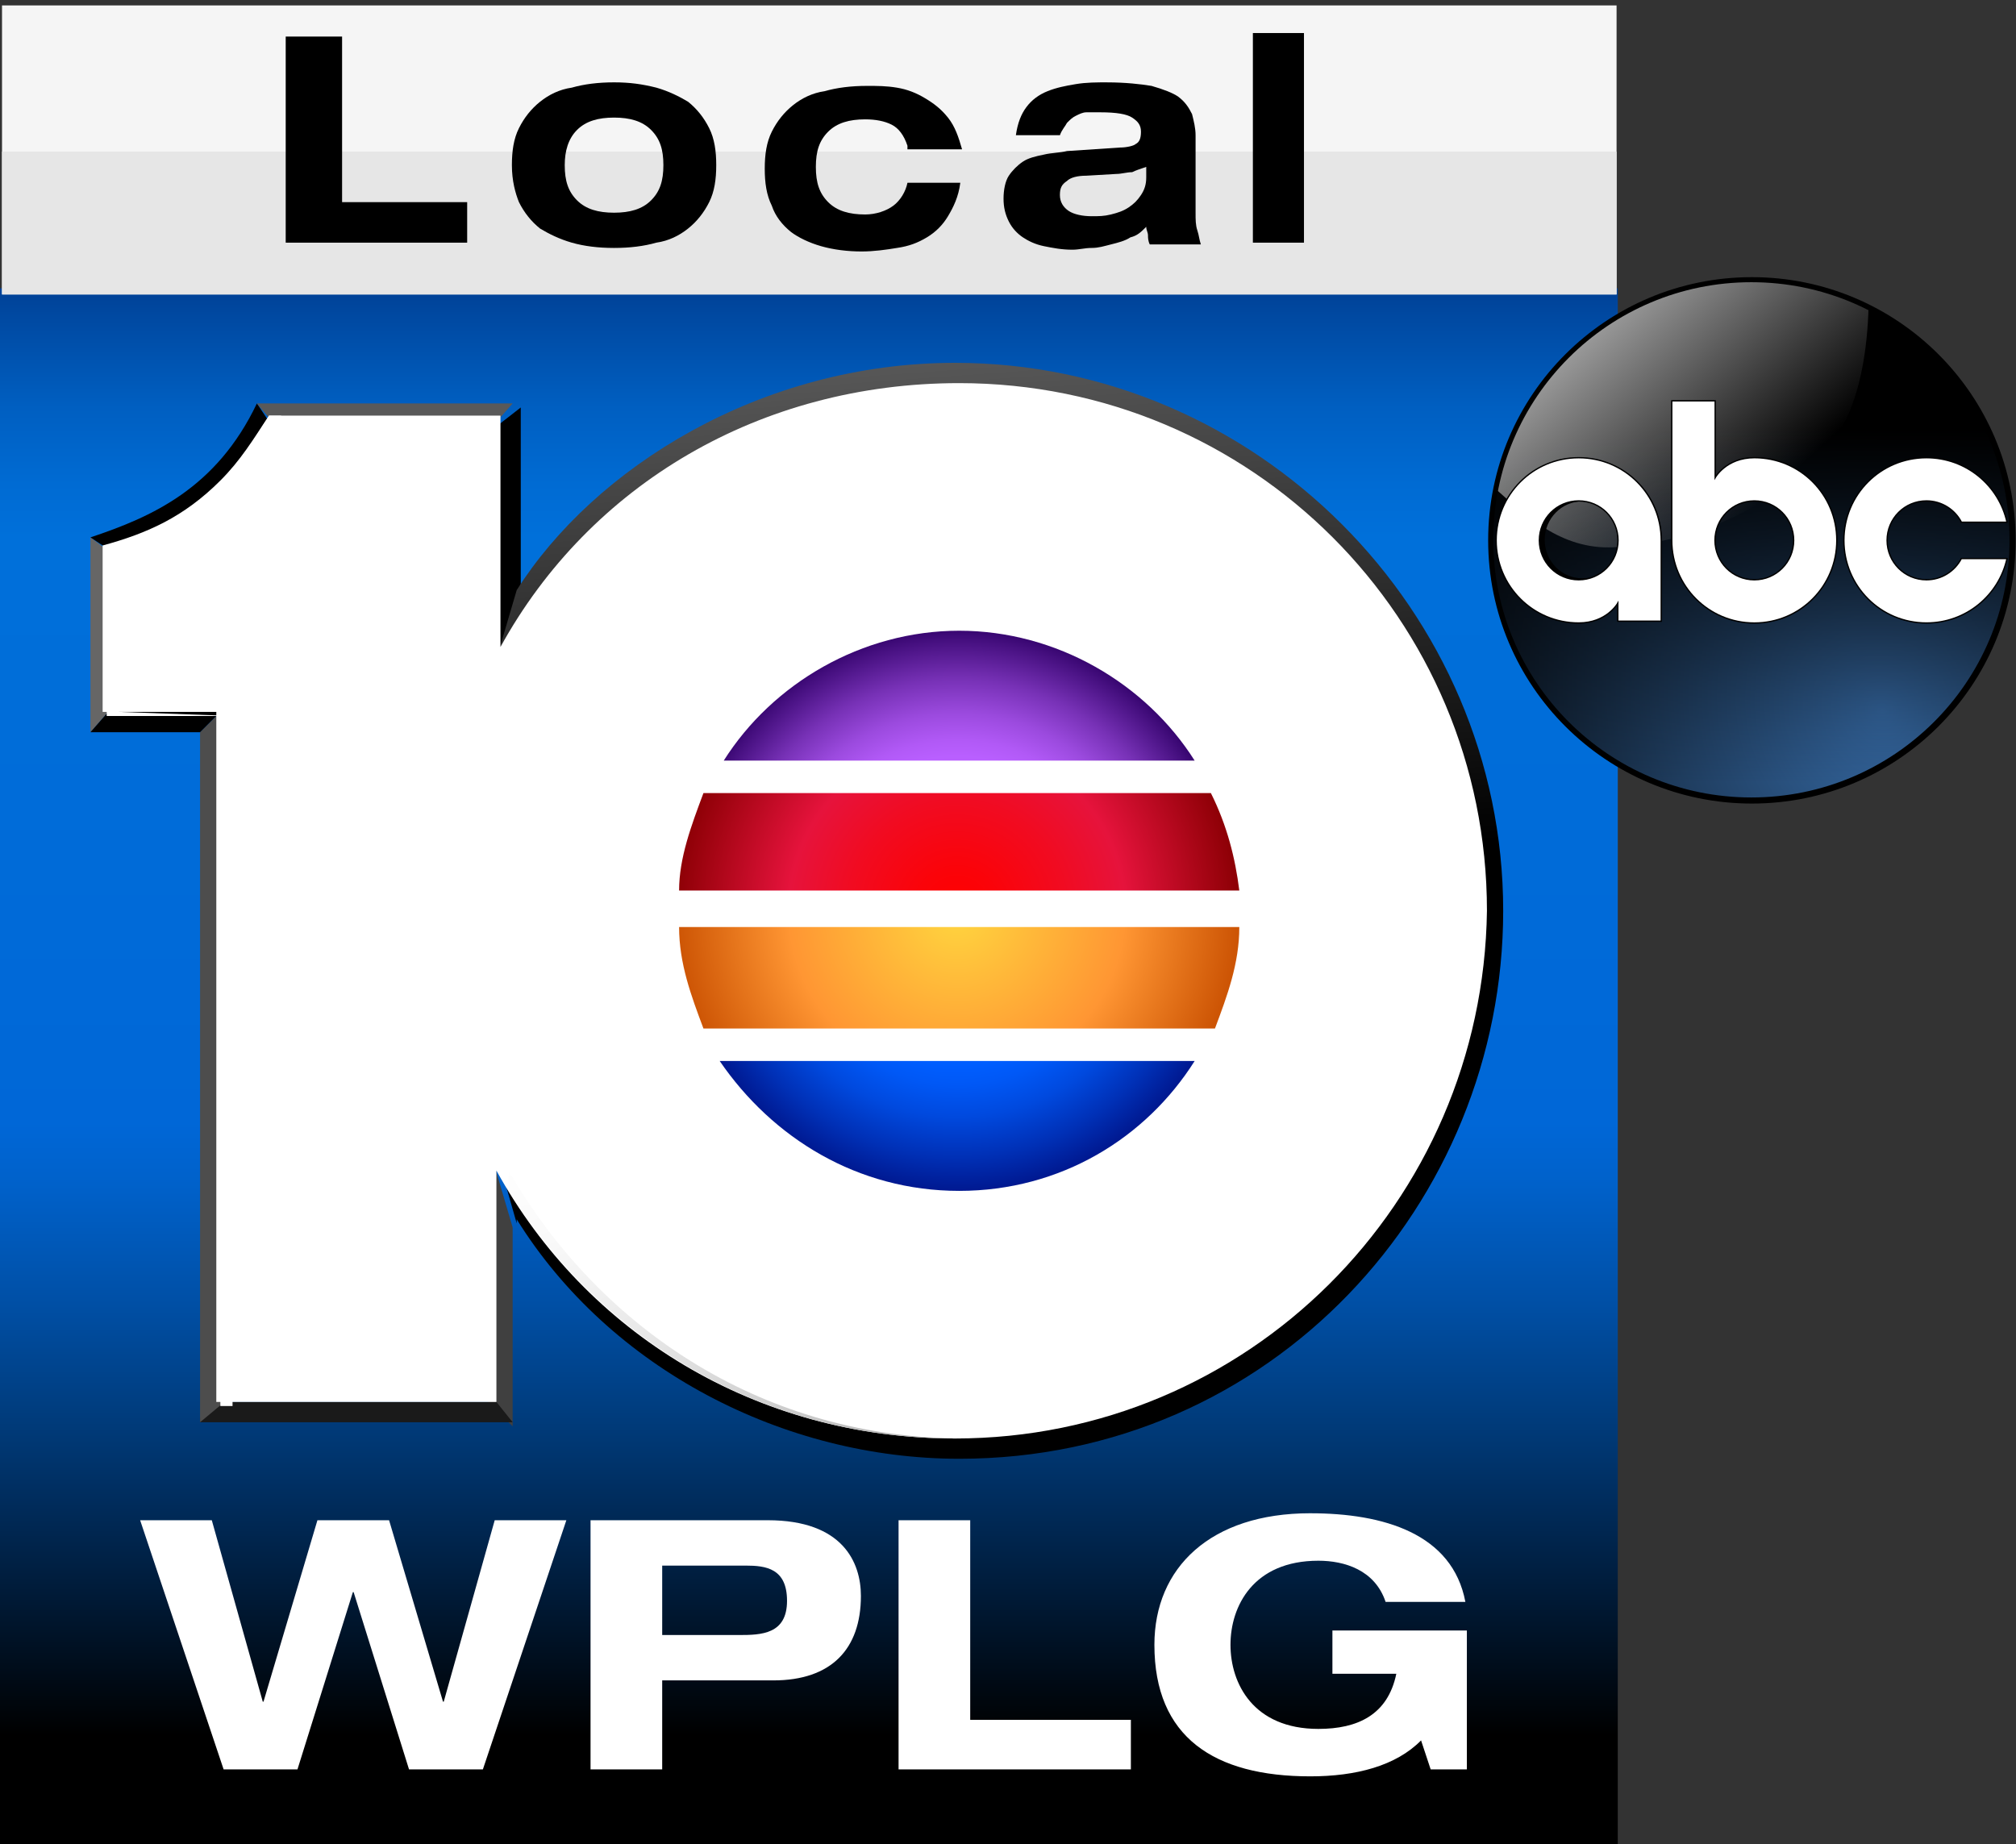 <?xml version="1.0" encoding="UTF-8" standalone="no"?>
<svg
   xmlns:dc="http://purl.org/dc/elements/1.1/"
   xmlns:cc="http://creativecommons.org/ns#"
   xmlns:rdf="http://www.w3.org/1999/02/22-rdf-syntax-ns#"
   xmlns:svg="http://www.w3.org/2000/svg"
   xmlns="http://www.w3.org/2000/svg"
   xmlns:xlink="http://www.w3.org/1999/xlink"
   xmlns:sodipodi="http://sodipodi.sourceforge.net/DTD/sodipodi-0.dtd"
   xmlns:inkscape="http://www.inkscape.org/namespaces/inkscape"
   width="218.605"
   height="200"
   viewBox="0 0 218.605 200"
   version="1.1"
   id="svg87"
   inkscape:version="1.0.1 (3bc2e813f5, 2020-09-07)"
   sodipodi:docname="WPLG.svg">
  <rect x="0" y="0" width="218.605" height="200" fill="#333333" stroke="none"/>
  <defs
     id="defs81">
    <path
       inkscape:connector-curvature="0"
       id="SVGID_2_"
       d="M 84.9,0 H 97.6 V 20.2 H 84.9 Z" />
    <clipPath
       id="clipPath16">
      <path
         d="M 0,432 H 432 V 0 H 0 Z"
         inkscape:connector-curvature="0"
         id="path18" />
    </clipPath>
    <linearGradient
       id="SVGID_1_"
       gradientUnits="userSpaceOnUse"
       x1="57.9"
       y1="32"
       x2="57.9"
       y2="2"
       gradientTransform="matrix(4.419,0,0,-5.625,-973.534,406.84)">
      <stop
         offset="0"
         stop-color="#004196"
         id="stop1551" />
      <stop
         offset=".021"
         stop-color="#004aa3"
         id="stop1553" />
      <stop
         offset=".077"
         stop-color="#005fc1"
         id="stop1555" />
      <stop
         offset=".126"
         stop-color="#006bd3"
         id="stop1557" />
      <stop
         offset=".16"
         stop-color="#0070da"
         id="stop1559" />
      <stop
         offset=".536"
         stop-color="#0067d7"
         id="stop1561" />
      <stop
         offset=".576"
         stop-color="#0061ca"
         id="stop1563" />
      <stop
         offset=".649"
         stop-color="#0050a7"
         id="stop1565" />
      <stop
         offset=".747"
         stop-color="#003670"
         id="stop1567" />
      <stop
         offset=".78"
         stop-color="#002c5c"
         id="stop1569" />
      <stop
         offset=".93"
         id="stop1571" />
    </linearGradient>
    <linearGradient
       id="SVGID_4_"
       gradientUnits="userSpaceOnUse"
       x1="81.071"
       y1="32.721"
       x2="82.155"
       y2="17.819"
       gradientTransform="matrix(1,0,0,-1,0,32)">
      <stop
         offset="0"
         stop-color="#666"
         id="stop1592" />
      <stop
         offset="1"
         id="stop1594" />
    </linearGradient>
    <radialGradient
       id="SVGID_5_"
       cx="70.279"
       cy="11.628"
       r="12.571"
       gradientTransform="matrix(1,0,0,-1,0,32)"
       gradientUnits="userSpaceOnUse">
      <stop
         offset=".045"
         stop-color="#fff"
         id="stop1609" />
      <stop
         offset=".239"
         stop-color="#f9f9f9"
         id="stop1611" />
      <stop
         offset=".51"
         stop-color="#e6e6e6"
         id="stop1613" />
      <stop
         offset=".826"
         stop-color="#c9c9c9"
         id="stop1615" />
      <stop
         offset="1"
         stop-color="#b5b5b5"
         id="stop1617" />
    </radialGradient>
    <radialGradient
       id="SVGID_5_-2"
       cx="70.279"
       cy="11.628"
       r="12.571"
       gradientTransform="matrix(1,0,0,-1,0,32)"
       gradientUnits="userSpaceOnUse">
      <stop
         offset=".045"
         stop-color="#fff"
         id="stop1609-1" />
      <stop
         offset=".239"
         stop-color="#f9f9f9"
         id="stop1611-8" />
      <stop
         offset=".51"
         stop-color="#e6e6e6"
         id="stop1613-9" />
      <stop
         offset=".826"
         stop-color="#c9c9c9"
         id="stop1615-9" />
      <stop
         offset="1"
         stop-color="#b5b5b5"
         id="stop1617-8" />
    </radialGradient>
    <radialGradient
       id="SVGID_6_"
       cx="81.546"
       cy="17.008"
       r="6.899"
       gradientTransform="matrix(1,0,0,-1,-989.291,802.591)"
       gradientUnits="userSpaceOnUse">
      <stop
         offset="0"
         stop-color="#ffd63f"
         id="stop1627" />
      <stop
         offset=".6"
         stop-color="#ff9633"
         id="stop1629" />
      <stop
         offset="1"
         stop-color="#cd5505"
         id="stop1631" />
    </radialGradient>
    <radialGradient
       id="SVGID_7_"
       cx="81.546"
       cy="17.008"
       r="6.899"
       gradientTransform="matrix(1,0,0,-1,-989.291,802.591)"
       gradientUnits="userSpaceOnUse">
      <stop
         offset="0"
         stop-color="red"
         id="stop1636" />
      <stop
         offset=".148"
         stop-color="#fb0309"
         id="stop1638" />
      <stop
         offset=".388"
         stop-color="#f10b21"
         id="stop1640" />
      <stop
         offset=".6"
         stop-color="#e6133c"
         id="stop1642" />
      <stop
         offset="1"
         stop-color="#8e0006"
         id="stop1644" />
    </radialGradient>
    <radialGradient
       id="SVGID_8_"
       cx="81.55"
       cy="17.008"
       r="6.896"
       gradientTransform="matrix(1,0,0,-1,-989.291,802.591)"
       gradientUnits="userSpaceOnUse">
      <stop
         offset="0"
         stop-color="#0362db"
         id="stop1649" />
      <stop
         offset=".55"
         stop-color="#005eff"
         id="stop1651" />
      <stop
         offset=".621"
         stop-color="#0058f6"
         id="stop1653" />
      <stop
         offset=".737"
         stop-color="#0049de"
         id="stop1655" />
      <stop
         offset=".881"
         stop-color="#0030b6"
         id="stop1657" />
      <stop
         offset="1"
         stop-color="#001991"
         id="stop1659" />
    </radialGradient>
    <radialGradient
       id="SVGID_9_"
       cx="81.546"
       cy="17.008"
       r="6.899"
       gradientTransform="matrix(1,0,0,-1,-989.291,802.591)"
       gradientUnits="userSpaceOnUse">
      <stop
         offset="0"
         stop-color="#bf6bd4"
         id="stop1664" />
      <stop
         offset=".173"
         stop-color="#be69dd"
         id="stop1666" />
      <stop
         offset=".454"
         stop-color="#ba62f5"
         id="stop1668" />
      <stop
         offset=".55"
         stop-color="#b95fff"
         id="stop1670" />
      <stop
         offset=".609"
         stop-color="#b159f6"
         id="stop1672" />
      <stop
         offset=".705"
         stop-color="#9b4ade"
         id="stop1674" />
      <stop
         offset=".826"
         stop-color="#7731b6"
         id="stop1676" />
      <stop
         offset=".966"
         stop-color="#450f7f"
         id="stop1678" />
      <stop
         offset="1"
         stop-color="#380671"
         id="stop1680" />
    </radialGradient>
    <radialGradient
       r="158"
       fy="201.754"
       fx="259.417"
       cy="201.754"
       cx="259.417"
       gradientTransform="matrix(0.733,2.02,-1.784,0.648,405.717,-394.744)"
       gradientUnits="userSpaceOnUse"
       id="radialGradient3087"
       xlink:href="#linearGradient3678"
       inkscape:collect="always" />
    <linearGradient
       inkscape:collect="always"
       id="linearGradient3678">
      <stop
         style="stop-color:#366aa5;stop-opacity:1"
         offset="0"
         id="stop3680" />
      <stop
         style="stop-color:black;stop-opacity:1"
         offset="1"
         id="stop3682" />
    </linearGradient>
    <linearGradient
       gradientUnits="userSpaceOnUse"
       y2="303.477"
       x2="158.936"
       y1="91.328"
       x1="158.936"
       id="linearGradient3167"
       xlink:href="#linearGradient3474"
       inkscape:collect="always" />
    <linearGradient
       id="linearGradient3474"
       inkscape:collect="always">
      <stop
         id="stop3476"
         offset="0"
         style="stop-color:black;stop-opacity:1;" />
      <stop
         id="stop3478"
         offset="1"
         style="stop-color:black;stop-opacity:0;" />
    </linearGradient>
    <linearGradient
       y2="131.94"
       x2="166.197"
       y1="26.32"
       x1="70.673"
       gradientUnits="userSpaceOnUse"
       id="linearGradient3073"
       xlink:href="#linearGradient3042"
       inkscape:collect="always" />
    <linearGradient
       id="linearGradient3042"
       inkscape:collect="always">
      <stop
         id="stop3044"
         offset="0"
         style="stop-color:#999;stop-opacity:1;" />
      <stop
         id="stop3046"
         offset="1"
         style="stop-color:#999;stop-opacity:0;" />
    </linearGradient>
    <linearGradient
       gradientUnits="userSpaceOnUse"
       y2="157.08"
       x2="296.851"
       y1="157.08"
       x1="160.949"
       id="linearGradient3480"
       xlink:href="#linearGradient3474"
       inkscape:collect="always" />
  </defs>
  <sodipodi:namedview
     id="base"
     pagecolor="#ffffff"
     bordercolor="#666666"
     borderopacity="1.0"
     inkscape:pageopacity="0.0"
     inkscape:pageshadow="2"
     inkscape:zoom="3"
     inkscape:cx="86.133672"
     inkscape:cy="111.69025"
     inkscape:document-units="px"
     inkscape:current-layer="layer1"
     showgrid="false"
     inkscape:window-width="1360"
     inkscape:window-height="706"
     inkscape:window-x="-8"
     inkscape:window-y="-8"
     inkscape:window-maximized="1"
     units="px"
     fit-margin-top="0"
     fit-margin-left="0"
     fit-margin-right="0"
     fit-margin-bottom="0"
     inkscape:document-rotation="0" />
  <g
     inkscape:label="Layer 1"
     inkscape:groupmode="layer"
     id="layer1"
     transform="translate(717.691,-195.591)">
    <path
       d="m -717.691,226.854 h 175.423 v 168.737 h -175.423 z"
       fill="url(#SVGID_1_)"
       id="path1574"
       style="fill:url(#SVGID_1_);stroke-width:4.985" />
    <g
       id="g2680"
       transform="matrix(0.115,0,0,0.179,-607.929,-21.035)">
      <path
         d="M 569.833,1388.606 H -952.555 V 1213.482 H 569.833 Z"
         fill="#f5f5f5"
         id="path1547"
         style="stroke-width:9.95" />
      <path
         d="M 569.833,1388.606 H -952.555 v -86.567 H 569.833 Z"
         fill="#e6e6e6"
         id="path1549"
         style="stroke-width:9.95" />
    </g>
    <g
       inkscape:label="Layer 1"
       id="layer1-5"
       transform="matrix(1.828,0,0,1.828,-1433.583,-6.657)">
      <g
         id="g10"
         transform="matrix(3.853,0,0,-3.853,48.554,1129.464)">
        <g
           id="g12"
           transform="scale(0.1)" />
      </g>
    </g>
    <path
       id="path1085"
       d="m -686.71,199.556 h 6.113 v 17.957 h 13.563 v 4.394 h -19.676 z"
       inkscape:connector-curvature="0"
       style="fill:#000000;stroke-width:1.91" />
    <path
       id="path1083"
       d="m -651.105,204.522 c -1.719,0 -3.247,0.192 -4.584,0.574 -1.337,0.191 -2.483,0.764 -3.438,1.528 -0.955,0.764 -1.719,1.72 -2.292,2.866 -0.573,1.146 -0.765,2.483 -0.765,4.011 0,1.719 0.383,3.057 0.765,4.012 0.573,1.146 1.337,2.102 2.292,2.866 0.955,0.573 2.101,1.146 3.438,1.528 1.337,0.382 2.865,0.573 4.584,0.573 1.719,0 3.247,-0.19 4.584,-0.573 1.337,-0.191 2.484,-0.764 3.439,-1.528 0.955,-0.764 1.719,-1.72 2.292,-2.866 0.573,-1.146 0.764,-2.484 0.764,-4.012 0,-1.528 -0.191,-2.865 -0.764,-4.011 -0.573,-1.146 -1.337,-2.102 -2.292,-2.866 -0.955,-0.573 -2.102,-1.146 -3.439,-1.528 -1.528,-0.382 -2.865,-0.574 -4.584,-0.574 z m 0,3.821 c 1.719,0 3.057,0.381 4.012,1.337 0.955,0.955 1.337,2.101 1.337,3.82 0,1.719 -0.381,2.866 -1.337,3.821 -0.955,0.955 -2.293,1.337 -4.012,1.337 -1.719,0 -3.057,-0.381 -4.012,-1.337 -0.955,-0.955 -1.337,-2.102 -1.337,-3.821 0,-1.528 0.381,-2.865 1.337,-3.82 0.955,-0.955 2.293,-1.337 4.012,-1.337 z"
       style="fill:#000000;stroke-width:1.91"
       inkscape:connector-curvature="0" />
    <path
       id="path1079"
       d="m -619.291,211.4 c -0.382,-1.146 -0.955,-1.91 -1.719,-2.292 -0.764,-0.382 -1.719,-0.573 -2.865,-0.573 -1.719,0 -3.056,0.382 -4.012,1.337 -0.955,0.955 -1.337,2.101 -1.337,3.821 0,1.719 0.382,2.865 1.337,3.821 0.955,0.955 2.292,1.337 4.012,1.337 1.146,0 2.292,-0.382 3.056,-0.955 0.764,-0.573 1.337,-1.528 1.528,-2.483 h 5.731 c -0.191,1.528 -0.764,2.674 -1.337,3.63 -0.573,0.955 -1.337,1.719 -2.292,2.292 -0.955,0.573 -1.91,0.955 -3.248,1.146 -1.146,0.191 -2.483,0.382 -3.821,0.382 -1.528,0 -3.056,-0.191 -4.394,-0.573 -1.337,-0.382 -2.483,-0.955 -3.248,-1.528 -0.955,-0.764 -1.719,-1.719 -2.101,-2.865 -0.573,-1.146 -0.764,-2.483 -0.764,-4.012 0,-1.528 0.191,-2.865 0.764,-4.012 0.573,-1.146 1.337,-2.101 2.292,-2.865 0.955,-0.764 2.101,-1.337 3.439,-1.528 1.337,-0.382 2.865,-0.573 4.585,-0.573 1.146,0 2.101,0 3.248,0.191 1.146,0.191 2.101,0.573 3.056,1.146 0.955,0.573 1.719,1.146 2.483,2.101 0.764,0.955 1.146,2.101 1.528,3.439 h -5.922 z"
       inkscape:connector-curvature="0"
       style="fill:#000000;stroke-width:1.91" />
    <path
       id="path1077"
       d="m -597.602,204.522 c -1.146,0 -2.292,5.1e-4 -3.438,0.192 -1.146,0.191 -2.101,0.382 -3.056,0.764 -0.955,0.382 -1.719,0.956 -2.292,1.72 -0.573,0.764 -0.955,1.719 -1.146,3.056 h 4.776 c 0.191,-0.573 0.573,-0.956 0.764,-1.338 0.382,-0.382 0.572,-0.573 0.955,-0.764 0.382,-0.191 0.764,-0.382 1.146,-0.382 h 1.528 c 1.719,0 2.866,0.192 3.439,0.574 0.573,0.382 0.955,0.764 0.955,1.528 0,0.764 -0.19,1.146 -0.573,1.337 -0.191,0.191 -0.956,0.382 -1.72,0.382 l -5.731,0.382 c -0.764,0.191 -1.72,0.191 -2.484,0.382 -0.955,0.191 -1.719,0.382 -2.292,0.764 -0.573,0.382 -1.146,0.955 -1.528,1.528 -0.382,0.573 -0.574,1.529 -0.574,2.484 0,0.955 0.192,1.72 0.574,2.484 0.382,0.764 0.955,1.337 1.528,1.719 0.573,0.382 1.337,0.765 2.292,0.956 0.955,0.191 1.91,0.382 3.056,0.382 0.764,0 1.338,-0.192 2.102,-0.192 0.764,0 1.337,-0.191 2.101,-0.382 0.764,-0.191 1.529,-0.382 2.102,-0.764 0.764,-0.191 1.147,-0.573 1.72,-1.146 0,0.382 0.19,0.574 0.19,0.956 0,0.191 5.1e-4,0.572 0.192,0.955 h 5.539 c -0.191,-0.573 -0.191,-0.955 -0.382,-1.528 -0.191,-0.573 -0.19,-1.146 -0.19,-1.91 v -8.405 c 0,-0.764 -0.191,-1.528 -0.382,-2.292 -0.382,-0.764 -0.764,-1.338 -1.528,-1.911 -0.573,-0.382 -1.529,-0.764 -2.866,-1.146 -1.146,-0.191 -2.866,-0.382 -4.776,-0.382 z m 4.203,9.17 v 1.146 c 0,0.764 -0.192,1.337 -0.574,1.91 -0.382,0.573 -0.765,0.956 -1.338,1.338 -0.573,0.382 -1.146,0.573 -1.91,0.764 -0.764,0.191 -1.337,0.19 -2.101,0.19 -0.955,0 -1.911,-0.19 -2.484,-0.573 -0.573,-0.382 -0.955,-0.956 -0.955,-1.72 0,-0.764 0.191,-1.146 0.764,-1.528 0.382,-0.382 1.146,-0.574 2.101,-0.574 l 3.248,-0.19 c 0.573,0 1.147,-0.192 1.72,-0.192 0.382,-0.191 0.955,-0.381 1.528,-0.573 z"
       style="fill:#000000;stroke-width:1.91"
       inkscape:connector-curvature="0" />
    <path
       id="path1071"
       d="m -581.835,199.174 h 5.54 v 22.733 h -5.54 z"
       inkscape:connector-curvature="0"
       style="fill:#000000;stroke-width:1.91" />
    <path
       inkscape:connector-curvature="0"
       id="path1133"
       d="m -702.495,360.459 9.051,27.018 h 8.01 l 6.007,-19.223 h 0.081 l 6.007,19.223 h 8.01 l 9.051,-27.018 h -7.769 l -5.527,19.677 h -0.08 l -5.847,-19.677 h -7.77 l -5.847,19.677 h -0.08 l -5.527,-19.677 z"
       style="font-style:normal;font-variant:normal;font-weight:bold;font-stretch:expanded;font-size:84.106px;line-height:1.25;font-family:'Helvetica Neue';-inkscape-font-specification:'Helvetica Neue, Bold Expanded';font-variant-ligatures:normal;font-variant-caps:normal;font-variant-numeric:normal;font-feature-settings:normal;text-align:start;letter-spacing:0px;word-spacing:0px;writing-mode:lr-tb;text-anchor:start;fill:#ffffff;fill-opacity:1;stroke:none;stroke-width:0.73" />
    <path
       inkscape:connector-curvature="0"
       id="path1135"
       d="m -653.656,360.459 v 27.018 h 7.77 v -9.649 h 12.055 c 6.288,0 9.492,-3.406 9.492,-9.158 0,-3.633 -1.963,-8.211 -10.093,-8.211 z m 7.77,4.919 h 9.051 c 2.203,0 4.485,0.303 4.485,3.822 0,3.633 -2.803,3.708 -5.206,3.708 h -8.33 z"
       style="font-style:normal;font-variant:normal;font-weight:bold;font-stretch:expanded;font-size:84.106px;line-height:1.25;font-family:'Helvetica Neue';-inkscape-font-specification:'Helvetica Neue, Bold Expanded';font-variant-ligatures:normal;font-variant-caps:normal;font-variant-numeric:normal;font-feature-settings:normal;text-align:start;letter-spacing:0px;word-spacing:0px;writing-mode:lr-tb;text-anchor:start;fill:#ffffff;fill-opacity:1;stroke:none;stroke-width:0.73" />
    <path
       inkscape:connector-curvature="0"
       id="path1137"
       d="m -620.255,360.459 v 27.018 h 25.191 v -5.374 h -17.422 v -21.645 z"
       style="font-style:normal;font-variant:normal;font-weight:bold;font-stretch:expanded;font-size:84.106px;line-height:1.25;font-family:'Helvetica Neue';-inkscape-font-specification:'Helvetica Neue, Bold Expanded';font-variant-ligatures:normal;font-variant-caps:normal;font-variant-numeric:normal;font-feature-settings:normal;text-align:start;letter-spacing:0px;word-spacing:0px;writing-mode:lr-tb;text-anchor:start;fill:#ffffff;fill-opacity:1;stroke:none;stroke-width:0.73" />
    <path
       inkscape:connector-curvature="0"
       id="path1139"
       d="m -575.613,359.702 c -10.814,0 -16.901,5.903 -16.901,14.266 0,10.028 6.488,14.266 16.901,14.266 4.966,0 9.291,-1.135 12.015,-3.897 l 1.041,3.141 h 3.925 v -15.06 h -14.579 v 4.692 h 6.929 c -0.921,4.465 -4.205,5.979 -8.45,5.979 -7.049,0 -9.532,-4.92 -9.532,-9.12 0,-4.2 2.483,-9.12 9.532,-9.12 2.804,0 6.127,0.985 7.288,4.466 h 8.651 c -1.402,-7.417 -8.891,-9.612 -16.821,-9.612 z"
       style="font-style:normal;font-variant:normal;font-weight:bold;font-stretch:expanded;font-size:84.106px;line-height:1.25;font-family:'Helvetica Neue';-inkscape-font-specification:'Helvetica Neue, Bold Expanded';font-variant-ligatures:normal;font-variant-caps:normal;font-variant-numeric:normal;font-feature-settings:normal;text-align:start;letter-spacing:0px;word-spacing:0px;writing-mode:lr-tb;text-anchor:start;fill:#ffffff;fill-opacity:1;stroke:none;stroke-width:0.73" />
    <g
       id="g2655"
       transform="matrix(4.402,0,0,4.402,3381.976,-3163.805)">
      <g
         id="_x31_0_with_Shadow_2_"
         transform="translate(-989.291,770.591)">
        <path
           d="M 60.2,10.6 61.6,9 61,6.4 60.2,5.8 Z"
           fill="#666666"
           id="path1584" />
        <path
           d="m 60.2,5.8 0.9,0.6 3.3,-0.5 0.3,-2.8 -0.4,-0.6 c -1,2.1 -2.6,2.8 -4.1,3.3 z"
           id="path1586" />
        <path
           d="m 64.8,3.1 5.1,0.2 0.7,-0.8 h -6.3 z"
           fill-rule="evenodd"
           clip-rule="evenodd"
           fill="#595959"
           id="path1588" />
        <path
           d="m 69.9,3.3 0.4,5.4 0.5,-1.5 V 7.3 2.6"
           id="path1590" />
        <linearGradient
           id="linearGradient2473"
           gradientUnits="userSpaceOnUse"
           x1="81.071"
           y1="32.721"
           x2="82.155"
           y2="17.819"
           gradientTransform="matrix(1,0,0,-1,0,32)">
          <stop
             offset="0"
             stop-color="#666"
             id="stop2469" />
          <stop
             offset="1"
             id="stop2471" />
        </linearGradient>
        <path
           d="M 81.6,28.5 C 89.3,28.5 95,22.2 95,15 95,7.6 88.9,1.5 81.5,1.5 76.7,1.5 72.6,4.1 70.7,7.1 l -0.5,1.7 -0.5,10.4 1,3.5 v -0.1 c 2.3,3.7 6.6,5.9 10.9,5.9 z"
           fill="url(#SVGID_4_)"
           id="path1597"
           style="fill:url(#SVGID_4_)" />
        <path
           d="m 70.6,22.8 -0.5,-1.7 -0.6,5.3 0.5,0.7 0.6,0.6 z"
           fill="#404040"
           id="path1599" />
        <path
           d="m 70.6,27.6 -0.4,-0.5 h -6.8 l -0.5,0.4 v 0.1 z"
           fill="#1a1a1a"
           id="path1601" />
        <path
           d="m 62.9,27.6 0.6,-0.5 0.2,-16.8 V 9.8 l -0.8,0.8 z"
           fill="#4d4d4d"
           id="path1603" />
        <path
           d="M 63.7,9.8 63.9,9.4 61.6,9 60.2,10.6 h 2.7 z"
           id="path1605" />
        <path
           class="st0"
           d="m 81.5,28 c -4.9,0 -9.1,-2.6 -11.3,-6.6 v 5.7 h -6.9 v -17 H 60.5 V 6 c 1.1,-0.3 2,-0.7 2.9,-1.6 0.5,-0.5 0.8,-1 1.2,-1.6 h 5.7 V 8.5 C 72.5,4.5 76.7,2 81.6,2 c 7.2,0 13,5.8 13,13 -0.1,7.2 -5.9,13 -13.1,13 z"
           id="path1607"
           style="fill:#ffffff" />
        <radialGradient
           id="radialGradient2491"
           cx="70.279"
           cy="11.628"
           r="12.571"
           gradientTransform="matrix(1,0,0,-1,0,32)"
           gradientUnits="userSpaceOnUse">
          <stop
             offset=".045"
             stop-color="#fff"
             id="stop2481" />
          <stop
             offset=".239"
             stop-color="#f9f9f9"
             id="stop2483" />
          <stop
             offset=".51"
             stop-color="#e6e6e6"
             id="stop2485" />
          <stop
             offset=".826"
             stop-color="#c9c9c9"
             id="stop2487" />
          <stop
             offset="1"
             stop-color="#b5b5b5"
             id="stop2489" />
        </radialGradient>
        <path
           d="m 70.5,21.4 v 0.5 c 2.3,3.7 6.3,6.1 11,6.1 h 0.2 c -4.8,0 -8.9,-2.6 -11.2,-6.6 z"
           fill="url(#SVGID_5_)"
           id="path1620"
           style="fill:url(#SVGID_5_-2)" />
        <path
           class="st0"
           d="M 60.9,10.1 V 6 c 1.1,-0.3 2,-0.7 2.8,-1.6 0.5,-0.5 0.8,-1 1.2,-1.6 H 64.6 C 64.2,3.4 63.9,4 63.4,4.5 62.6,5.4 61.6,5.8 60.6,6.1 v 4.1 h 2.8 v 17 h 0.3 v -17 z m 14.2,5.4 c 0,0.9 0.3,1.7 0.6,2.5 h 12.6 c 0.3,-0.8 0.6,-1.6 0.6,-2.5 z M 88.2,12.2 H 75.7 c -0.3,0.8 -0.6,1.6 -0.6,2.4 h 13.8 c -0.1,-0.8 -0.3,-1.7 -0.7,-2.4 z"
           id="path1622"
           style="fill:#ffffff" />
        <path
           d="m 82,8.2 c -2.4,0 -4.6,1.3 -5.8,3.2 H 87.8 C 86.6,9.4 84.4,8.2 82,8.2 Z"
           fill-rule="evenodd"
           clip-rule="evenodd"
           fill="#ffffff"
           id="path1624" />
      </g>
      <path
         d="m -914.591,785.991 c 0,0.9 0.3,1.7 0.6,2.5 h 12.6 c 0.3,-0.8 0.6,-1.6 0.6,-2.5 z"
         fill="url(#SVGID_6_)"
         id="path1634"
         style="fill:url(#SVGID_6_)" />
      <path
         d="m -901.491,782.691 h -12.5 c -0.3,0.8 -0.6,1.6 -0.6,2.4 h 13.8 c -0.1,-0.8 -0.3,-1.6 -0.7,-2.4 z"
         fill="url(#SVGID_7_)"
         id="path1647"
         style="fill:url(#SVGID_7_)" />
      <path
         d="m -907.691,792.491 c 2.5,0 4.6,-1.3 5.8,-3.2 h -11.7 c 1.3,1.9 3.4,3.2 5.9,3.2 z"
         fill="url(#SVGID_8_)"
         id="path1662"
         style="fill:url(#SVGID_8_)" />
      <path
         d="m -907.691,778.691 c -2.4,0 -4.6,1.3 -5.8,3.2 h 11.6 c -1.2,-1.9 -3.4,-3.2 -5.8,-3.2 z"
         fill-rule="evenodd"
         clip-rule="evenodd"
         fill="url(#SVGID_9_)"
         id="path1683"
         style="fill:url(#SVGID_9_)" />
    </g>
    <g
       id="g4452"
       transform="matrix(0.181,0,0,0.181,-556.322,225.648)">
      <path
         inkscape:connector-curvature="0"
         id="path3011"
         d="M 154,2.062 C 99.423,2.84 47.01,35.02 21.25,82.71 -6.715,132.282 -3.867,197.264 28.16,244.033 c 30.074,45.748 85.149,73.081 139.872,69.03 56.526,-2.962 109.252,-39.595 132.188,-91.281 22.768,-49.032 16.884,-110.483 -15,-154.219 C 255.85,25.79 205.344,0.322 154,2.062 Z"
         style="fill:url(#radialGradient3087);fill-opacity:1;fill-rule:evenodd;stroke:none" />
      <path
         inkscape:connector-curvature="0"
         id="path3151"
         d="M 154,2.062 C 99.423,2.84 47.01,35.02 21.25,82.71 -6.715,132.282 -3.867,197.264 28.16,244.033 c 30.074,45.748 85.149,73.081 139.872,69.03 56.526,-2.962 109.252,-39.595 132.188,-91.281 22.768,-49.032 16.884,-110.483 -15,-154.219 C 255.85,25.79 205.344,0.322 154,2.062 Z"
         style="fill:url(#linearGradient3167);fill-opacity:1;fill-rule:evenodd;stroke:none" />
      <path
         sodipodi:nodetypes="cccscsccsc"
         inkscape:connector-curvature="0"
         id="path3016"
         d="M 6.301,116.484 C 16.534,90.403 13.874,87.175 41.601,53.624 57.128,36.87 70.086,23.704 103.827,11.014 c 18.018,-5.869 36.963,-10.074 55.473,-9.965 22.652,0.134 45.594,4.468 68.639,15.951 -0.005,0.2 -0.011,0.399 -0.017,0.599 -1.623,55.108 -17.4,82.652 -38.426,99.974 -42.277,32.249 -79.089,41.858 -114.164,44.268 -32.077,1.682 -53.967,-20.092 -71.34,-35.338 -0.297,-0.26 2.603,-9.761 2.309,-10.018 z"
         style="fill:url(#linearGradient3073);fill-opacity:1;stroke:none" />
      <path
         sodipodi:nodetypes="ssscccsssssss"
         inkscape:connector-curvature="0"
         id="path3015-9"
         d="m 56.501,109.06 c -26.333,0 -47.461,21.579 -47.461,48.331 0,26.753 21.128,48.331 47.461,48.331 16.17,0 22.491,-11.611 22.491,-11.611 v 10.563 h 24.971 v -47.283 c 0,-26.753 -21.128,-48.331 -47.461,-48.331 z m 0,25.269 c 12.555,0 22.619,10.297 22.619,23.062 0,12.765 -10.064,23.062 -22.619,23.062 -12.555,0 -22.619,-10.297 -22.619,-23.062 0,-12.765 10.064,-23.062 22.619,-23.062 z"
         style="fill:url(#linearGradient3480);fill-opacity:1;stroke:none" />
      <path
         style="fill:#ffffff;fill-opacity:1;stroke:#000000;stroke-width:0.789;stroke-opacity:1"
         d="m 54.239,108.183 c -27.438,0 -49.454,22.105 -49.454,49.51 0,27.405 22.015,49.51 49.454,49.51 16.848,0 23.435,-11.895 23.435,-11.895 v 10.821 h 26.019 v -48.437 c 0,-27.405 -22.015,-49.51 -49.454,-49.51 z m 0,25.886 c 13.082,0 23.568,10.548 23.568,23.625 0,13.077 -10.486,23.625 -23.568,23.625 -13.082,0 -23.568,-10.548 -23.568,-23.625 0,-13.077 10.486,-23.625 23.568,-23.625 z"
         id="path3436"
         inkscape:connector-curvature="0"
         sodipodi:nodetypes="ssscccsssssss" />
      <path
         style="fill:#ffffff;fill-opacity:1;stroke:#000000;stroke-width:0.789;stroke-opacity:1"
         d="m 109.985,74.091 c 0,27.869 0,55.738 0,83.606 0,27.405 22.032,49.528 49.471,49.528 27.438,0 49.414,-22.122 49.414,-49.528 0,-27.405 -21.976,-49.528 -49.414,-49.528 -16.848,0 -23.457,11.928 -23.457,11.928 0,-15.335 0,-30.671 0,-46.006 z m 49.471,59.979 c 13.082,0 23.571,10.551 23.571,23.628 0,13.077 -10.489,23.628 -23.571,23.628 -13.082,0 -23.571,-10.551 -23.571,-23.628 0,-13.077 10.489,-23.628 23.571,-23.628 z"
         id="path3438"
         inkscape:connector-curvature="0"
         sodipodi:nodetypes="ccssscccsssss" />
      <path
         style="fill:#ffffff;fill-opacity:1;stroke:#000000;stroke-width:0.789;stroke-opacity:1"
         d="m 262.566,108.183 c -27.438,0 -49.454,22.105 -49.454,49.51 0,27.405 22.015,49.51 49.454,49.51 23.684,0 43.335,-16.471 48.267,-38.602 h -27.355 c -3.924,7.547 -11.782,12.717 -20.912,12.717 -13.082,0 -23.568,-10.548 -23.568,-23.625 0,-13.077 10.486,-23.625 23.568,-23.625 9.157,0 17.057,5.189 20.969,12.773 h 27.298 c -4.912,-22.159 -24.564,-38.659 -48.267,-38.659 z"
         id="path3440"
         inkscape:connector-curvature="0"
         sodipodi:nodetypes="sssccsssccs" />
      <path
         id="path2995"
         d="M 158,0 C 70.739,0 0,70.595 0,157.688 c 0,87.093 70.739,157.719 158,157.719 87.261,0 158,-70.626 158,-157.719 C 316,70.595 245.261,0 158,0 Z m -0.312,3.031 c 85.408,0 154.656,69.132 154.656,154.375 0,85.243 -69.248,154.344 -154.656,154.344 -85.408,0 -154.625,-69.1 -154.625,-154.344 0,-85.243 69.217,-154.375 154.625,-154.375 z"
         style="fill:#000000;fill-opacity:1;fill-rule:evenodd;stroke:none"
         inkscape:connector-curvature="0" />
    </g>
  </g>
  <style
     id="style825">.st0{fill:#fff}</style>
</svg>
